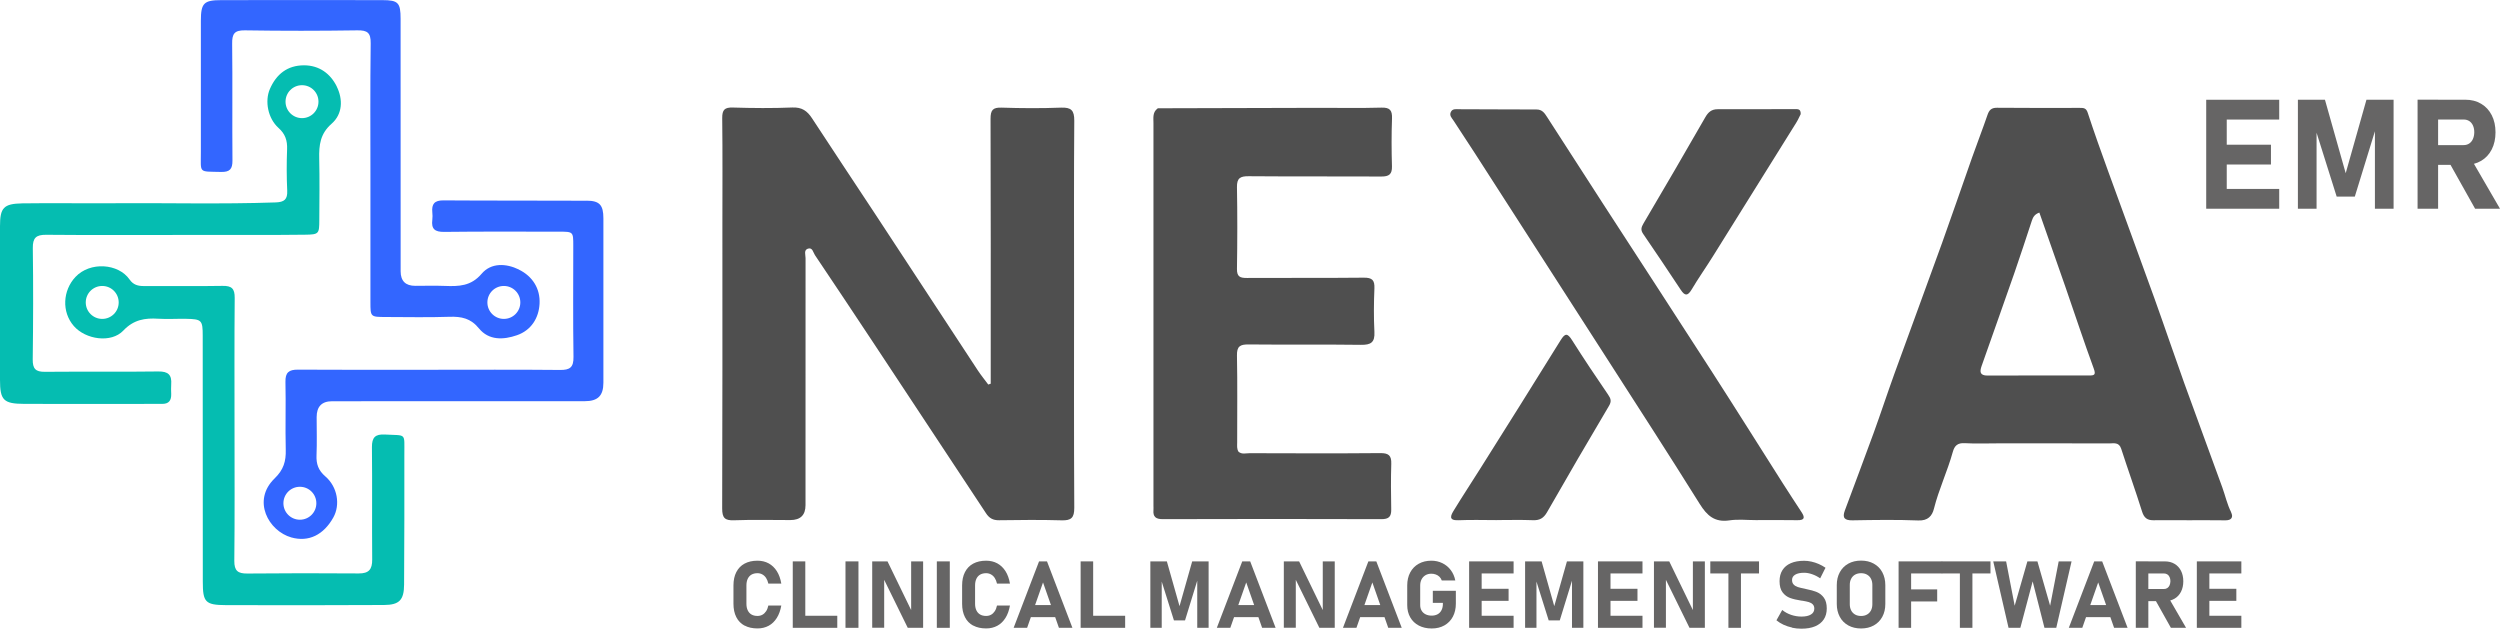 <?xml version="1.0" encoding="UTF-8"?>
<svg id="Layer_1" data-name="Layer 1" xmlns="http://www.w3.org/2000/svg" viewBox="0 0 578.39 145.41">
  <defs>
    <style>
      .cls-1 {
        fill: #36f;
      }

      .cls-2 {
        fill: #4f4f4f;
      }

      .cls-3 {
        fill: #05bdb1;
      }

      .cls-4 {
        fill: #666565;
      }
    </style>
  </defs>
  <path class="cls-2" d="M229.21,88.79c0-1.13,0-2.27,0-3.4,0-19.3.03-38.6-.04-57.9,0-2.03.52-2.66,2.57-2.59,4.58.15,9.17.18,13.74,0,2.38-.09,3.07.66,3.06,3.02-.1,12.92-.05,25.84-.05,38.76,0,16.93-.05,33.86.05,50.79.01,2.32-.7,2.98-2.93,2.91-4.82-.14-9.65-.09-14.48-.02-1.4.02-2.28-.49-3.02-1.63-8.72-13.23-17.46-26.45-26.21-39.67-4.43-6.69-8.88-13.38-13.36-20.04-.41-.6-.54-1.85-1.63-1.49-.99.33-.54,1.43-.54,2.17-.02,19.06-.01,38.11-.01,57.17q0,3.45-3.51,3.45c-4.34,0-8.68-.11-13.01.05-2.16.08-2.76-.55-2.76-2.74.08-21.84.05-43.67.05-65.51,0-8.26.06-16.52-.04-24.78-.02-1.95.56-2.52,2.49-2.46,4.58.14,9.17.18,13.74-.01,2.2-.09,3.44.79,4.55,2.5,4.77,7.32,9.64,14.59,14.44,21.89,7.98,12.15,15.94,24.31,23.93,36.46.74,1.12,1.6,2.17,2.4,3.25.19-.07.39-.14.58-.2Z"/>
  <path class="cls-2" d="M267.82,25.05c12.43-.04,24.86-.07,37.3-.1,4.83-.01,9.66.09,14.48-.05,2-.06,2.52.65,2.45,2.53-.13,3.68-.12,7.36-.01,11.04.05,1.86-.69,2.38-2.46,2.37-10.23-.06-20.45.02-30.68-.07-1.96-.02-2.76.43-2.72,2.54.11,6.29.1,12.59,0,18.89-.03,1.85.74,2.12,2.32,2.11,9-.06,18,.03,27-.07,1.97-.02,2.56.57,2.48,2.5-.14,3.35-.17,6.71,0,10.05.13,2.44-.82,3.02-3.12,2.99-8.67-.12-17.34,0-26.01-.09-1.96-.02-2.71.44-2.67,2.56.13,6.7.04,13.41.05,20.12,0,.73-.12,1.48.32,2.15.79.66,1.73.32,2.59.33,10.06.03,20.12.07,30.19-.02,1.93-.02,2.62.55,2.55,2.49-.11,3.51-.07,7.03-.01,10.55.03,1.68-.57,2.25-2.3,2.24-16.85-.06-33.7-.05-50.56,0-1.62,0-2.28-.54-2.15-2.11.03-.32,0-.65,0-.98,0-29.52,0-59.04,0-88.56,0-1.2-.24-2.5.97-3.37Z"/>
  <path class="cls-2" d="M406.24,120.33c-2.04,0-4.13-.24-6.12.06-3.41.51-5.19-1.09-6.89-3.82-7.09-11.36-14.37-22.59-21.6-33.85-10.09-15.7-20.19-31.39-30.29-47.08-1.67-2.59-3.36-5.16-5.05-7.73-.4-.61-1.02-1.16-.64-1.98.39-.85,1.26-.66,1.95-.66,5.97,0,11.94.07,17.9.06,1.32,0,1.86.87,2.43,1.75,4.36,6.74,8.69,13.5,13.05,20.23,8.38,12.94,16.81,25.84,25.15,38.8,5.49,8.52,10.87,17.11,16.31,25.67,1.44,2.26,2.91,4.5,4.37,6.73.82,1.25.69,1.87-.99,1.84-3.19-.06-6.38-.02-9.57-.02Z"/>
  <path class="cls-2" d="M416.6,26.41c-.28.54-.6,1.29-1.03,1.98-6.43,10.33-12.86,20.65-19.31,30.96-1.59,2.55-3.33,5-4.86,7.59-.92,1.55-1.57,1.6-2.55.11-2.87-4.34-5.76-8.66-8.7-12.95-.63-.92-.42-1.54.09-2.42,4.8-8.15,9.58-16.32,14.28-24.53.69-1.21,1.47-1.88,2.85-1.88,5.97,0,11.93-.01,17.9-.02.66,0,1.38-.08,1.33,1.15Z"/>
  <path class="cls-2" d="M346.28,120.33c-2.94,0-5.89-.1-8.83.03-2.5.11-1.75-1.21-1.08-2.31,1.98-3.25,4.08-6.42,6.1-9.64,6.2-9.87,12.43-19.73,18.56-29.65,1.05-1.7,1.6-1.76,2.68-.05,2.69,4.26,5.5,8.45,8.34,12.6.63.92.83,1.53.2,2.59-4.84,8.16-9.62,16.36-14.33,24.6-.8,1.4-1.73,1.92-3.31,1.85-2.78-.11-5.56-.03-8.34-.03Z"/>
  <path class="cls-2" d="M516.19,118.51c-.93-1.84-1.35-3.82-2.04-5.73-2.91-8.05-5.91-16.08-8.81-24.14-2.35-6.54-4.57-13.13-6.92-19.67-3.53-9.81-7.15-19.59-10.7-29.39-1.63-4.49-3.24-8.99-4.72-13.52-.36-1.11-1-1.1-1.83-1.1-6.38,0-12.77.04-19.15-.03-1.34-.01-1.83.56-2.22,1.71-1.13,3.29-2.39,6.53-3.55,9.81-2.32,6.56-4.56,13.15-6.92,19.7-3.65,10.11-7.38,20.19-11.04,30.29-1.65,4.57-3.16,9.19-4.82,13.75-2.18,5.99-4.44,11.95-6.66,17.93-.64,1.72-.03,2.29,1.79,2.26,5.07-.09,10.15-.17,15.22.03,2.21.09,3.19-1.04,3.61-2.73,1.13-4.49,3.13-8.67,4.36-13.12.4-1.46,1.12-2.12,2.76-2.03,2.61.15,5.23.04,7.85.04,8.51,0,17.02-.01,25.53.02,1.06,0,2.3-.37,2.82,1.23,1.57,4.85,3.3,9.66,4.83,14.53.45,1.43,1.17,2.02,2.6,2.01,2.7-.03,5.4,0,8.1,0h0c2.86,0,5.73-.02,8.59.02,1.44.02,1.85-.77,1.31-1.84ZM483.37,86.87c-7.85,0-15.7-.02-23.55.02-1.84,0-1.8-.96-1.36-2.22,2.52-7.17,5.08-14.33,7.58-21.51,1.4-4.04,2.72-8.1,4.06-12.16.27-.81.67-1.45,1.72-1.82,2.01,5.73,4.02,11.42,6,17.12,2.2,6.34,4.29,12.71,6.6,19.01.52,1.43.08,1.56-1.05,1.56Z"/>
  <path class="cls-3" d="M93.55,105.06c-.02-5.04.55-4.24-4.48-4.53-2.25-.13-3.04.67-3.02,2.92.09,8.66-.01,17.33.06,26,.02,2.28-.77,3.24-3.14,3.22-8.59-.07-17.17-.06-25.76.02-2.16.02-3.02-.61-3-2.94.11-10.14.05-20.27.05-30.41,0-10.14-.05-20.27.04-30.41.02-2.15-.68-2.83-2.81-2.79-6.05.11-12.1,0-18.16.04-1.41.01-2.49-.28-3.35-1.51-2.58-3.73-9.14-4.21-12.53-.59-2.92,3.12-3.23,8.07-.37,11.35,2.75,3.15,8.66,4,11.44,1.06,2.41-2.55,5.02-2.95,8.13-2.75,2.12.13,4.25-.02,6.38.02,3.64.07,3.87.3,3.87,3.93.01,18.97.01,37.93.02,56.9,0,4.72.57,5.39,5.37,5.41,12.19.05,24.37.02,36.56-.03,3.55-.02,4.62-1.16,4.64-4.74.04-10.06.1-20.11.06-30.17ZM23.65,73.78c-2.1,0-3.81-1.7-3.81-3.81s1.7-3.81,3.81-3.81,3.81,1.7,3.81,3.81-1.7,3.81-3.81,3.81Z"/>
  <path class="cls-1" d="M120.06,62.36c-2.98-1.45-6.42-1.62-8.64.98-2.46,2.89-5.3,2.93-8.48,2.81-2.29-.09-4.58-.02-6.87-.02q-3.37,0-3.38-3.36c0-19.46,0-38.93-.01-58.39,0-3.76-.54-4.34-4.19-4.35-12.44-.02-24.87-.03-37.31,0-4.04,0-4.7.71-4.71,4.76-.01,10.14-.02,20.28,0,30.42.01,4.98-.63,4.43,4.65,4.57,2.04.05,2.68-.65,2.66-2.67-.08-8.99.04-17.99-.07-26.99-.03-2.28.5-3.14,2.96-3.1,8.67.14,17.34.13,26.02,0,2.31-.03,3.1.56,3.07,2.98-.13,10.06-.06,20.12-.06,30.18,0,9.9,0,19.79,0,29.69,0,3.45,0,3.46,3.57,3.47,4.91.01,9.82.12,14.72-.05,2.75-.09,4.91.34,6.81,2.68,2.3,2.82,5.67,2.67,8.79,1.59,3.33-1.15,5.07-4.01,5.24-7.29.19-3.45-1.6-6.35-4.79-7.9ZM116.57,73.78c-2.1,0-3.81-1.7-3.81-3.81s1.7-3.81,3.81-3.81,3.81,1.7,3.81,3.81-1.7,3.81-3.81,3.81Z"/>
  <path class="cls-3" d="M77.92,20.02c-1.48-2.99-4.05-4.9-7.57-4.91-3.85,0-6.41,2.03-7.91,5.48-1.22,2.81-.46,6.8,1.99,9,1.57,1.4,2.07,2.92,1.99,4.94-.12,3.18-.12,6.38.03,9.56.09,2.05-.67,2.67-2.67,2.74-12.68.44-25.36.09-38.03.19-6.87.05-13.74-.07-20.61.03C.81,47.13,0,48.09,0,52.33c0,11.86,0,23.71,0,35.57,0,4.68.81,5.52,5.6,5.54,9,.03,18,.01,27,.01,1.63,0,3.26-.04,4.89-.01,1.61.03,2.17-.84,2.12-2.31-.03-.73-.05-1.47,0-2.21.16-2.17-.66-3.01-2.98-2.98-8.75.12-17.51,0-26.26.08-2.15.02-2.82-.72-2.8-2.86.11-8.58.14-17.17.02-25.76-.03-2.38.76-3.1,3.09-3.08,9.9.09,19.8.04,29.7.04,2.54,0,5.07,0,7.61,0,7.53-.01,15.05.03,22.58-.06,3.22-.04,3.29-.21,3.3-3.38.02-4.74.09-9.49-.02-14.23-.07-3.1.21-5.74,2.86-8.06,2.56-2.24,2.67-5.63,1.19-8.62ZM69.87,27.33c-2.1,0-3.81-1.7-3.81-3.81s1.7-3.81,3.81-3.81,3.81,1.7,3.81,3.81-1.7,3.81-3.81,3.81Z"/>
  <path class="cls-1" d="M135.75,46.44c-11.05-.06-22.09,0-33.14-.08-2.1-.02-2.78.84-2.59,2.77.06.57.07,1.15,0,1.72-.27,2.13.58,2.83,2.76,2.8,8.84-.11,17.68-.05,26.51-.05,3.33,0,3.34,0,3.34,3.2,0,8.59-.08,17.18.05,25.77.04,2.44-.84,3.05-3.12,3.02-10.06-.1-20.13-.04-30.2-.04-10.15,0-20.29.04-30.44-.03-2.08-.01-2.93.65-2.88,2.83.12,5.23-.06,10.47.07,15.7.07,2.65-.48,4.61-2.57,6.63-5.32,5.15-1.39,12.18,3.86,13.66,4.01,1.13,7.47-.59,9.72-4.62,1.64-2.93.98-7.07-1.85-9.5-1.62-1.39-2.13-2.88-2.04-4.89.12-2.94.03-5.89.03-8.83q0-3.67,3.58-3.67c19.48,0,38.95,0,58.43-.01,3.06,0,4.32-1.26,4.33-4.26.01-12.68.01-25.36,0-38.04,0-3.07-.87-4.08-3.86-4.09ZM69.38,120.24c-2.1,0-3.81-1.7-3.81-3.81s1.7-3.81,3.81-3.81,3.81,1.7,3.81,3.81-1.7,3.81-3.81,3.81Z"/>
  <g>
    <path class="cls-4" d="M172.25,144.74c-.83-.45-1.47-1.1-1.9-1.96-.44-.86-.66-1.89-.66-3.1v-4.22c0-1.21.22-2.25.66-3.1.44-.86,1.07-1.51,1.9-1.96.83-.45,1.83-.68,3-.68.97,0,1.83.21,2.59.62.76.42,1.39,1.02,1.89,1.81s.84,1.75,1.03,2.87h-3c-.11-.51-.29-.94-.52-1.3s-.52-.63-.86-.82-.71-.29-1.13-.29c-.54,0-1,.11-1.39.33-.38.22-.67.55-.87.97-.2.43-.3.94-.3,1.54v4.22c0,.6.1,1.11.3,1.53s.49.75.87.97c.38.22.84.33,1.39.33.42,0,.8-.09,1.14-.28.34-.19.62-.46.86-.82s.4-.8.51-1.31h3c-.2,1.12-.54,2.08-1.04,2.87s-1.12,1.4-1.88,1.81-1.62.62-2.58.62c-1.17,0-2.17-.22-3-.67Z"/>
    <path class="cls-4" d="M183.41,129.88h2.9v15.37h-2.9v-15.37ZM184.7,142.46h9.01v2.79h-9.01v-2.79Z"/>
    <path class="cls-4" d="M198.61,145.25h-3v-15.37h3v15.37Z"/>
    <path class="cls-4" d="M201.79,129.88h3.54l5.72,11.78-.25.27v-12.05h2.77v15.36h-3.56l-5.7-11.6.25-.28v11.87h-2.77v-15.36Z"/>
    <path class="cls-4" d="M219.74,145.25h-3v-15.37h3v15.37Z"/>
    <path class="cls-4" d="M225.15,144.74c-.83-.45-1.47-1.1-1.9-1.96-.44-.86-.66-1.89-.66-3.1v-4.22c0-1.21.22-2.25.66-3.1.44-.86,1.07-1.51,1.9-1.96.83-.45,1.83-.68,3-.68.97,0,1.83.21,2.59.62.76.42,1.39,1.02,1.89,1.81s.84,1.75,1.03,2.87h-3c-.11-.51-.29-.94-.52-1.3s-.52-.63-.86-.82-.71-.29-1.13-.29c-.54,0-1,.11-1.39.33-.38.22-.67.55-.87.97-.2.43-.3.94-.3,1.54v4.22c0,.6.1,1.11.3,1.53s.49.75.87.97c.38.22.84.33,1.39.33.42,0,.8-.09,1.14-.28.34-.19.62-.46.86-.82s.4-.8.51-1.31h3c-.2,1.12-.54,2.08-1.04,2.87s-1.12,1.4-1.88,1.81-1.62.62-2.58.62c-1.17,0-2.17-.22-3-.67Z"/>
    <path class="cls-4" d="M240.39,129.88h1.84l5.88,15.37h-3.12l-3.68-10.5-3.68,10.5h-3.12l5.88-15.37ZM237.33,139.99h8.09v2.79h-8.09v-2.79Z"/>
    <path class="cls-4" d="M250.01,129.88h2.9v15.37h-2.9v-15.37ZM251.3,142.46h9.01v2.79h-9.01v-2.79Z"/>
    <path class="cls-4" d="M275.8,129.88h3.82v15.37h-2.63v-11.94l.11.68-2.94,9.55h-2.56l-2.94-9.34.11-.89v11.94h-2.63v-15.37h3.82l2.93,10.36,2.93-10.36Z"/>
    <path class="cls-4" d="M287.4,129.88h1.84l5.88,15.37h-3.12l-3.68-10.5-3.68,10.5h-3.12l5.88-15.37ZM284.34,139.99h8.09v2.79h-8.09v-2.79Z"/>
    <path class="cls-4" d="M297.02,129.88h3.54l5.72,11.78-.25.27v-12.05h2.77v15.36h-3.56l-5.7-11.6.25-.28v11.87h-2.77v-15.36Z"/>
    <path class="cls-4" d="M316.58,129.88h1.84l5.88,15.37h-3.12l-3.68-10.5-3.68,10.5h-3.12l5.88-15.37ZM313.53,139.99h8.09v2.79h-8.09v-2.79Z"/>
    <path class="cls-4" d="M336.82,136.65v3c0,1.14-.23,2.15-.69,3.02-.46.87-1.12,1.54-1.96,2.02-.85.48-1.83.71-2.94.71s-2.11-.22-2.97-.67-1.52-1.08-1.99-1.9c-.47-.82-.7-1.77-.7-2.84v-4.54c0-1.14.23-2.15.69-3.01.46-.87,1.12-1.54,1.96-2.01.85-.48,1.83-.71,2.94-.71.92,0,1.76.19,2.54.57s1.42.91,1.94,1.6c.52.69.87,1.49,1.05,2.4h-3.13c-.11-.32-.28-.6-.52-.84-.24-.24-.53-.42-.86-.54s-.67-.18-1.02-.18c-.51,0-.97.11-1.36.34s-.69.55-.91.96c-.22.42-.32.9-.32,1.44v4.54c0,.48.11.9.33,1.27s.53.65.93.85.87.3,1.4.3.98-.11,1.37-.32c.39-.21.69-.53.9-.94.21-.41.32-.89.32-1.45v-.25h-2.33v-2.79h5.33Z"/>
    <path class="cls-4" d="M339.89,129.88h2.9v15.37h-2.9v-15.37ZM340.93,129.88h9.25v2.79h-9.25v-2.79ZM340.93,136.22h8.09v2.79h-8.09v-2.79ZM340.93,142.46h9.25v2.79h-9.25v-2.79Z"/>
    <path class="cls-4" d="M362.5,129.88h3.82v15.37h-2.63v-11.94l.11.68-2.94,9.55h-2.56l-2.94-9.34.11-.89v11.94h-2.63v-15.37h3.82l2.93,10.36,2.93-10.36Z"/>
    <path class="cls-4" d="M369.7,129.88h2.9v15.37h-2.9v-15.37ZM370.75,129.88h9.25v2.79h-9.25v-2.79ZM370.75,136.22h8.09v2.79h-8.09v-2.79ZM370.75,142.46h9.25v2.79h-9.25v-2.79Z"/>
    <path class="cls-4" d="M382.65,129.88h3.54l5.72,11.78-.25.27v-12.05h2.77v15.36h-3.56l-5.7-11.6.25-.28v11.87h-2.77v-15.36Z"/>
    <path class="cls-4" d="M395.69,129.88h11.27v2.79h-11.27v-2.79ZM399.88,131.13h2.9v14.12h-2.9v-14.12Z"/>
    <path class="cls-4" d="M414.62,145.19c-.7-.15-1.36-.37-1.98-.65-.62-.29-1.17-.63-1.65-1.03l1.34-2.39c.59.49,1.28.86,2.05,1.13.78.26,1.57.4,2.39.4.95,0,1.68-.16,2.2-.48.52-.32.78-.77.78-1.36h0c0-.42-.12-.74-.35-.98-.23-.24-.54-.42-.91-.53-.37-.11-.85-.21-1.44-.31-.02,0-.04,0-.06,0s-.04,0-.06-.01l-.23-.03c-1.03-.16-1.88-.36-2.56-.61s-1.25-.67-1.72-1.28c-.47-.61-.71-1.48-.71-2.6h0c0-1,.22-1.85.67-2.56.44-.7,1.09-1.24,1.94-1.61.85-.37,1.87-.55,3.07-.55.55,0,1.11.06,1.69.19.58.13,1.14.31,1.69.55.55.24,1.07.53,1.57.87l-1.23,2.45c-.59-.41-1.21-.73-1.86-.95-.65-.23-1.26-.34-1.86-.34-.89,0-1.58.15-2.06.44-.49.29-.73.7-.73,1.23h0c0,.46.13.81.38,1.06.25.26.57.45.94.57.37.12.9.25,1.58.38.03,0,.06.01.08.02.03,0,.06,0,.08.02.04,0,.08.02.12.03.04.01.08.02.12.03.97.19,1.79.42,2.44.69.65.27,1.2.71,1.63,1.31.44.6.66,1.43.66,2.47v.02c0,.98-.23,1.82-.69,2.52-.46.7-1.13,1.23-2,1.6-.88.37-1.93.55-3.17.55-.73,0-1.45-.07-2.15-.22Z"/>
    <path class="cls-4" d="M427.62,144.7c-.85-.47-1.51-1.13-1.97-1.99-.46-.86-.7-1.85-.7-2.98v-4.36c0-1.13.23-2.12.7-2.98.47-.86,1.12-1.52,1.97-1.99.85-.47,1.83-.7,2.95-.7s2.09.23,2.94.7,1.51,1.13,1.97,1.99c.46.86.7,1.85.7,2.98v4.36c0,1.13-.23,2.12-.7,2.98-.47.86-1.12,1.52-1.97,1.99-.85.47-1.83.7-2.94.7s-2.1-.23-2.95-.7ZM431.94,142.18c.4-.22.7-.54.92-.95.21-.41.32-.88.32-1.42v-4.5c0-.54-.11-1.01-.32-1.42-.21-.41-.52-.72-.92-.95-.39-.22-.85-.33-1.37-.33s-.98.11-1.38.33c-.39.22-.7.54-.91.95-.22.41-.32.88-.32,1.42v4.5c0,.54.11,1.01.32,1.42.21.41.52.72.91.95.39.22.85.33,1.38.33s.98-.11,1.37-.33Z"/>
    <path class="cls-4" d="M439.25,129.88h2.9v15.37h-2.9v-15.37ZM440.3,129.88h9.04v2.79h-9.04v-2.79ZM440.3,136.36h7.88v2.79h-7.88v-2.79Z"/>
    <path class="cls-4" d="M449.24,129.88h11.27v2.79h-11.27v-2.79ZM453.43,131.13h2.9v14.12h-2.9v-14.12Z"/>
    <path class="cls-4" d="M469.04,129.88h2.33l2.94,10.26,1.98-10.26h2.98l-3.54,15.37h-2.73l-2.73-10.74-2.85,10.74h-2.73l-3.54-15.37h2.98l1.98,10.26,2.94-10.26Z"/>
    <path class="cls-4" d="M484.51,129.88h1.84l5.88,15.37h-3.12l-3.68-10.5-3.68,10.5h-3.12l5.88-15.37ZM481.46,139.99h8.09v2.79h-8.09v-2.79Z"/>
    <path class="cls-4" d="M494.13,129.86h2.9v15.38h-2.9v-15.38ZM495.29,136.27h5.35c.3,0,.56-.07.78-.22.23-.15.4-.36.52-.63.12-.28.19-.59.2-.95,0-.36-.06-.68-.19-.95-.12-.28-.3-.49-.52-.63s-.49-.22-.79-.22h-5.35v-2.79h5.58c.85,0,1.59.19,2.23.57s1.14.92,1.49,1.61c.35.69.53,1.5.53,2.42s-.18,1.72-.53,2.42c-.35.69-.85,1.23-1.5,1.61-.65.38-1.39.57-2.23.57h-5.58v-2.79ZM498.52,138.59l3.1-.49,4.14,7.15h-3.51l-3.73-6.66Z"/>
    <path class="cls-4" d="M508.25,129.88h2.9v15.37h-2.9v-15.37ZM509.3,129.88h9.25v2.79h-9.25v-2.79ZM509.3,136.22h8.09v2.79h-8.09v-2.79ZM509.3,142.46h9.25v2.79h-9.25v-2.79Z"/>
  </g>
  <g>
    <path class="cls-4" d="M510.42,23.08h4.75v25.21h-4.75v-25.21ZM512.14,23.08h15.17v4.58h-15.17v-4.58ZM512.14,33.48h13.26v4.58h-13.26v-4.58ZM512.14,43.71h15.17v4.58h-15.17v-4.58Z"/>
    <path class="cls-4" d="M547.51,23.08h6.26v25.21h-4.32v-19.58l.17,1.11-4.82,15.66h-4.2l-4.82-15.31.17-1.46v19.58h-4.32v-25.21h6.26l4.8,16.99,4.8-16.99Z"/>
    <path class="cls-4" d="M559.32,23.06h4.75v25.23h-4.75v-25.23ZM561.21,33.57h8.77c.49,0,.91-.12,1.28-.36s.66-.59.86-1.04.31-.97.32-1.56c0-.59-.1-1.11-.3-1.56-.2-.45-.49-.8-.86-1.04-.37-.24-.8-.36-1.3-.36h-8.77v-4.58h9.16c1.39,0,2.61.31,3.66.94,1.05.62,1.87,1.51,2.45,2.64.58,1.14.87,2.46.87,3.96s-.29,2.82-.87,3.96c-.58,1.14-1.4,2.02-2.45,2.64-1.06.62-2.27.94-3.65.94h-9.16v-4.58ZM566.51,37.37l5.08-.8,6.8,11.72h-5.76l-6.12-10.92Z"/>
  </g>
</svg>